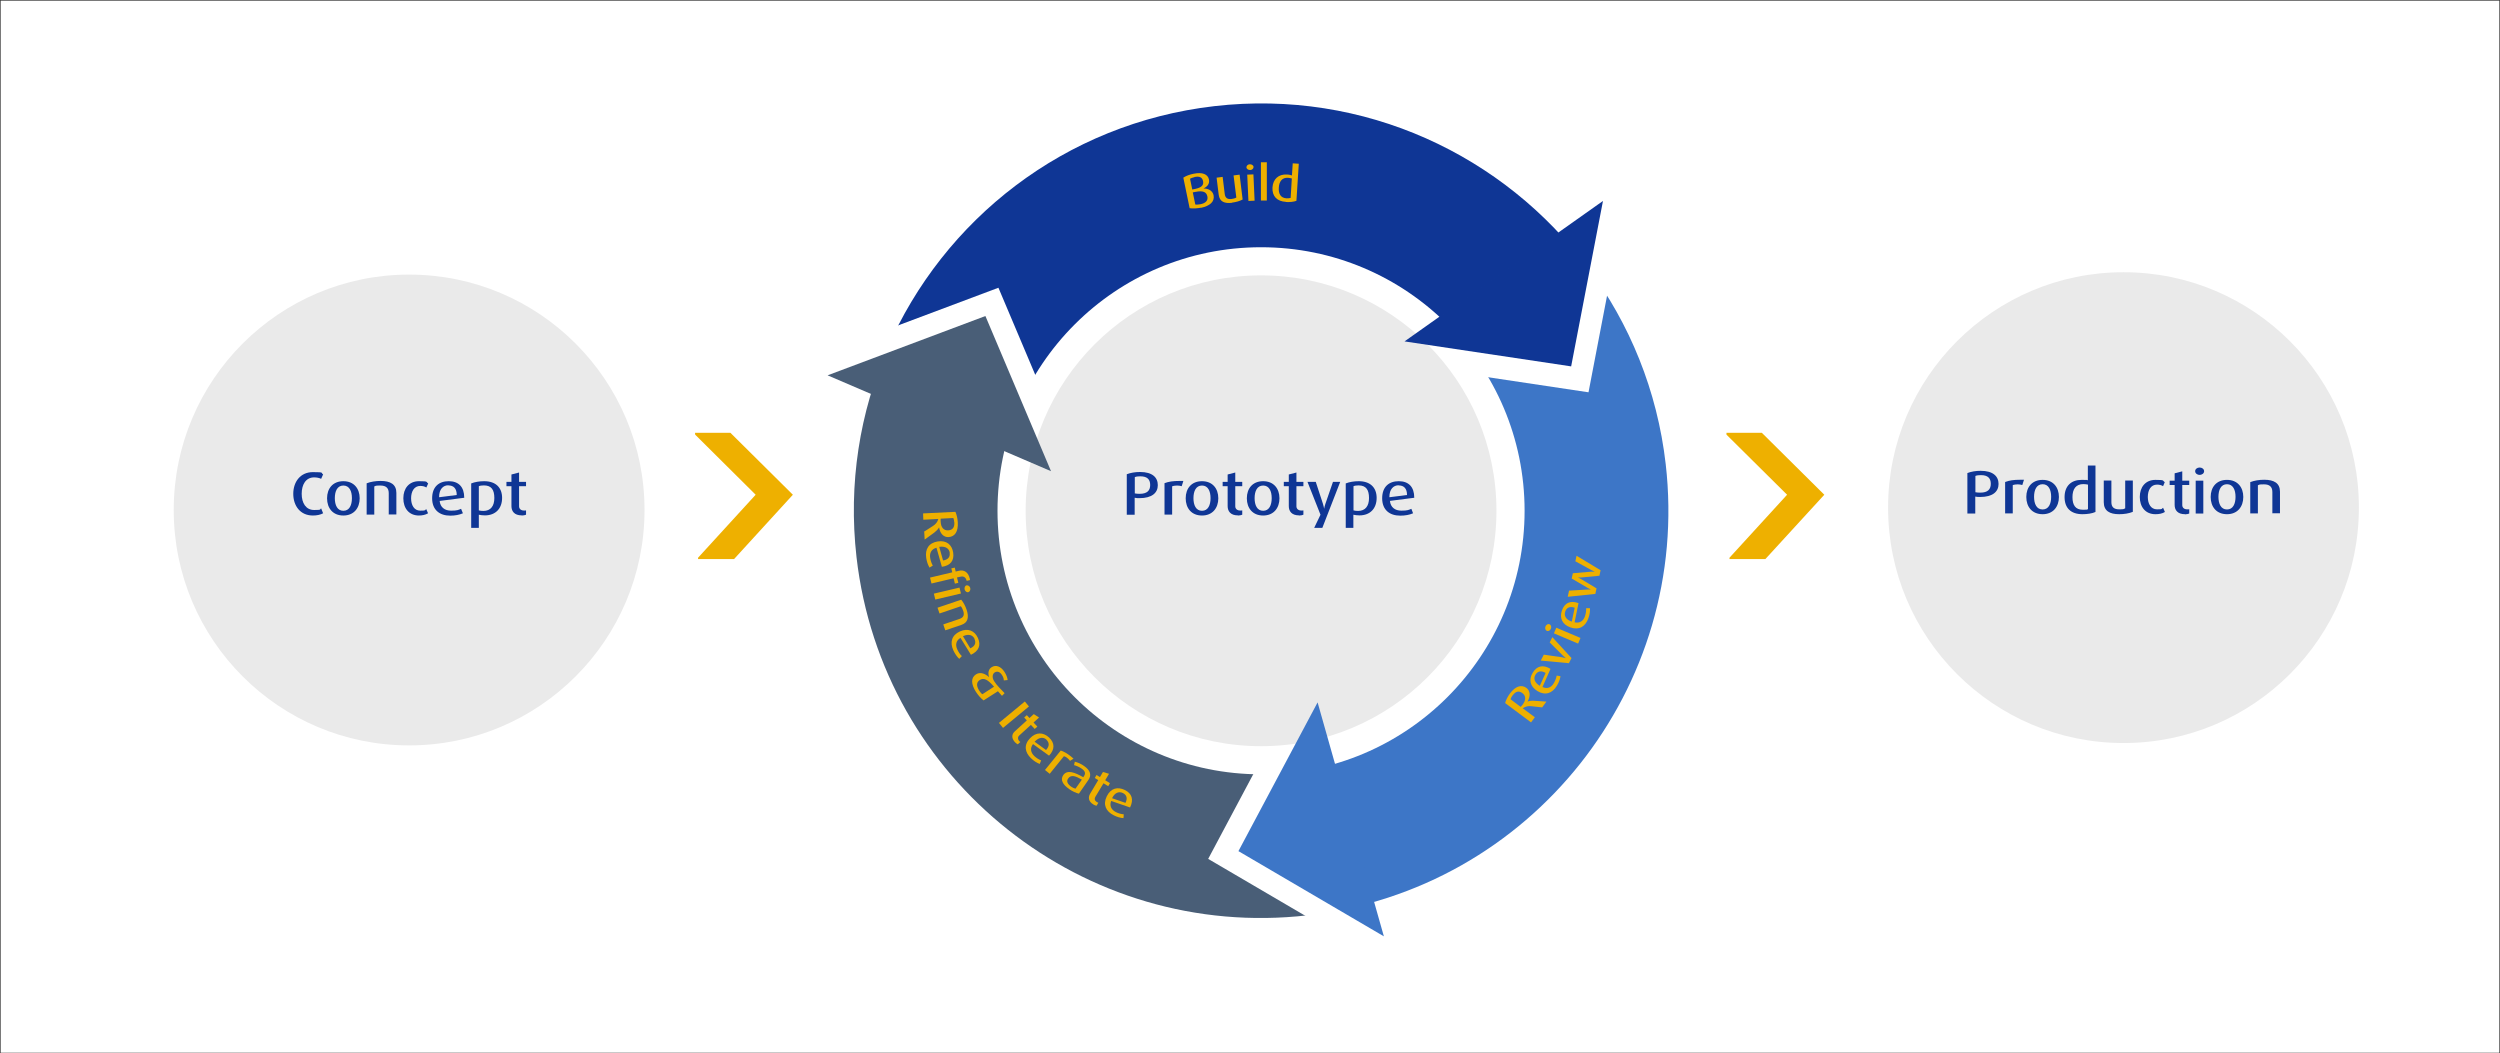 <?xml version="1.0" encoding="UTF-8"?>
<svg id="Artwork" xmlns="http://www.w3.org/2000/svg" version="1.1" viewBox="0 0 1901 801">
  <rect x="0" y="0" width="1901" height="801" fill="#333333" stroke="none"/>
  <defs>
    <style>
      .cls-1 {
        fill: #0f3695;
      }

      .cls-1, .cls-2, .cls-3, .cls-4, .cls-5, .cls-6 {
        stroke-width: 0px;
      }

      .cls-2 {
        fill: #eaeaea;
      }

      .cls-3 {
        fill: #3d76c7;
      }

      .cls-4 {
        fill: #eeb000;
      }

      .cls-5 {
        fill: #495e77;
      }

      .cls-6 {
        fill: #fff;
      }
    </style>
  </defs>
  <rect class="cls-6" x=".5" y=".5" width="1900" height="800"/>
  <path class="cls-3" d="M1081.2,297.7c15.8,21.2,25.8,46.3,28.9,73.3,4.6,40.4-6.7,80.1-32,111.9-25.3,31.8-61.4,51.9-101.8,56.5l18,156.5c169.9-19.5,291.8-173.1,272.3-343-6.4-56-27.5-106.9-58.9-149.1l-126.5,93.8h0Z"/>
  <path class="cls-5" d="M864.3,507.5c-31.8-25.3-51.9-61.4-56.5-101.8-3.1-27,1-53.7,11.5-77.9l-144.5-62.7c-21,48.3-29.9,102.5-23.5,158.6,19.5,169.9,173.1,291.8,343,272.3l-18-156.5c-40.4,4.6-80.1-6.7-112-32h0Z"/>
  <path class="cls-1" d="M839.8,293.8c25.3-31.8,61.4-51.9,101.8-56.6,40.4-4.6,80.1,6.7,111.9,32,10.6,8.4,19.8,18,27.7,28.5l126.5-93.8c-63.8-85.8-170.3-136.3-284.2-123.2-113.9,13.1-206.2,86.4-248.8,184.4l144.5,62.7c5.2-12,12.1-23.5,20.5-34h0Z"/>
  <circle class="cls-6" cx="958.9" cy="388.4" r="200.4"/>
  <circle class="cls-2" cx="311.1" cy="387.8" r="179"/>
  <circle class="cls-2" cx="1614.7" cy="386" r="179"/>
  <polygon class="cls-6" points="1207.9 298.3 1238.3 140 1048.4 274.4 1207.9 298.3"/>
  <polygon class="cls-6" points="918.7 653.1 1057.8 734.6 994.5 510.7 918.7 653.1"/>
  <polygon class="cls-6" points="759.2 218.8 608.2 275.5 822 367.3 759.2 218.8"/>
  <circle class="cls-2" cx="958.9" cy="388.4" r="179"/>
  <polygon class="cls-1" points="1194.7 278.6 1218.9 152.8 1068 259.6 1194.7 278.6"/>
  <polygon class="cls-3" points="941.7 647.2 1052.3 712 1001.9 534.1 941.7 647.2"/>
  <polygon class="cls-5" points="749.3 240.3 629.3 285.4 799.2 358.3 749.3 240.3"/>
  <polygon class="cls-4" points="555.4 329.1 528.5 329.1 528.6 330.5 574.6 376.2 530.8 424.1 530.8 425.1 558.2 425.1 602.9 376.2 555.4 329.1"/>
  <polygon class="cls-4" points="1339.7 329.1 1312.8 329.1 1312.8 330.5 1358.9 376.2 1315.1 424.1 1315.1 425.1 1342.4 425.1 1387.2 376.2 1339.7 329.1"/>
  <path class="cls-1" d="M866.5,378.8c-1.2,0-2.5,0-3.7-.3v12.9h-6v-30.8c2.9-1.1,6.3-1.7,10.1-1.7,9.3,0,13.5,4.1,13.5,10s-4.5,9.9-14,9.9ZM867.1,362.2c-1.5,0-3,.1-4.2.6v12.4c1.2.2,2.4.3,3.7.3,5.7,0,8-2.5,8-6.7s-2.2-6.6-7.4-6.6h0Z"/>
  <path class="cls-1" d="M898.5,369.7c-1-.3-2.3-.5-3.4-.5s-2.9.2-3.8.6v21.5h-5.8v-23.9c3.2-1.2,6.5-1.7,11.5-1.7s2,0,2.8.1l-1.2,3.8h0Z"/>
  <path class="cls-1" d="M914,392c-8,0-12.4-5.6-12.4-13.1s4.4-13,12.4-13,12.4,5.6,12.4,13-4.4,13.1-12.4,13.1ZM914,369.2c-4.6,0-6.5,4.3-6.5,9.6s1.9,9.6,6.5,9.6,6.5-4.3,6.5-9.6-1.9-9.6-6.5-9.6Z"/>
  <path class="cls-1" d="M941.3,391.9c-5.7,0-7.8-3.3-7.8-7v-15.2h-3.8v-3.3h3.8v-5.6l5.8-1.5v7.1h5.3v3.3h-5.3v15.3c0,1.7,1.2,3.2,3.7,3.2s1.1,0,1.6-.2v3.4c-.8.3-2,.6-3.2.6h0Z"/>
  <path class="cls-1" d="M960.5,392c-8,0-12.4-5.6-12.4-13.1s4.4-13,12.4-13,12.4,5.6,12.4,13-4.4,13.1-12.4,13.1ZM960.5,369.2c-4.6,0-6.5,4.3-6.5,9.6s1.9,9.6,6.5,9.6,6.5-4.3,6.5-9.6-1.9-9.6-6.5-9.6Z"/>
  <path class="cls-1" d="M987.8,391.9c-5.7,0-7.8-3.3-7.8-7v-15.2h-3.8v-3.3h3.8v-5.6l5.8-1.5v7.1h5.3v3.3h-5.3v15.3c0,1.7,1.2,3.2,3.7,3.2s1.1,0,1.6-.2v3.4c-.8.3-2,.6-3.2.6h0Z"/>
  <path class="cls-1" d="M1005.6,401.4h-6.3l4.8-10-9.9-25h6.3l5.5,16.8c.5,1.6.7,2.9.9,3.7h0c0-.6.4-2.2.9-3.7l5.8-16.8h5.5l-13.6,35h0Z"/>
  <path class="cls-1" d="M1033.7,391.9c-1.5,0-3.4-.2-4.6-.5v10h-5.8v-33.8c2.7-1.1,6.2-1.7,9.9-1.7,8.7,0,13.6,4.8,13.6,12.7s-4.8,13.3-13.1,13.3h0ZM1033.1,369.1c-1.6,0-3,.2-3.9.6v18.4c1,.3,2.3.4,3.5.4,5.4,0,8.3-3.6,8.3-9.8s-2.2-9.6-7.9-9.6h0Z"/>
  <path class="cls-1" d="M1056.9,380.9c.5,4.9,3.9,7.4,8.7,7.4s5.6-.6,7.6-1.4l1.3,3.4c-2.7,1.2-6.1,1.8-9.7,1.8-8.3,0-13.8-4.5-13.8-13.2s5.1-13,12.6-13,11.8,4.3,11.8,12.6l-18.7,2.4h0ZM1063.5,369c-4,0-7,3.1-7,8.8v.3l13.4-1.7c0-5-2.4-7.3-6.4-7.3Z"/>
  <path class="cls-1" d="M237.9,392c-9.6,0-14.9-7.4-14.9-16.5s5.4-16.5,14.9-16.5,5.7.6,7.8,1.7l-1.5,3.4c-1.4-.7-3.4-1.1-5.3-1.1-6.4,0-9.5,5.5-9.5,12.5s3.2,12.3,9.5,12.3,3.9-.5,5.3-1.2l1.5,3.7c-2,1.1-4.7,1.7-7.8,1.7h0Z"/>
  <path class="cls-1" d="M261.1,392c-8,0-12.4-5.6-12.4-13.1s4.4-13,12.4-13,12.4,5.6,12.4,13-4.4,13.1-12.4,13.1ZM261.1,369.2c-4.6,0-6.5,4.3-6.5,9.6s1.9,9.6,6.5,9.6,6.5-4.3,6.5-9.6-1.9-9.6-6.5-9.6Z"/>
  <path class="cls-1" d="M295.6,391.4v-16.4c0-4-2.2-5.8-6.3-5.8s-3.4.2-4.7.7v21.4h-5.8v-23.8c3.1-1.2,6.9-1.8,10.6-1.8,7.5,0,12,2.6,12,9.1v16.4h-5.9Z"/>
  <path class="cls-1" d="M318.6,392c-7.7,0-11.9-5.6-11.9-13.1s4.3-13,11.9-13,5.1.6,7,1.7l-1.4,3.1c-1.2-.8-2.8-1.2-4.6-1.2-4.7,0-7,4.2-7,9.4s2.3,9.4,7,9.4,3.3-.4,4.5-1.2l1.4,3.2c-2,1.2-4.4,1.7-7.1,1.7h0Z"/>
  <path class="cls-1" d="M334.3,380.9c.5,4.9,3.9,7.4,8.7,7.4s5.6-.6,7.6-1.4l1.4,3.4c-2.7,1.2-6.1,1.8-9.6,1.8-8.3,0-13.8-4.5-13.8-13.2s5.1-13,12.6-13,11.8,4.3,11.8,12.6l-18.6,2.4h0ZM340.9,369c-4,0-7,3.1-7,8.8v.3l13.4-1.7c0-5-2.4-7.3-6.4-7.3Z"/>
  <path class="cls-1" d="M368.7,391.9c-1.5,0-3.4-.2-4.6-.5v10h-5.8v-33.8c2.7-1.1,6.2-1.7,9.9-1.7,8.7,0,13.6,4.8,13.6,12.7s-4.8,13.3-13.1,13.3h0ZM368,369.1c-1.6,0-3,.2-3.9.6v18.4c1,.3,2.3.4,3.5.4,5.4,0,8.3-3.6,8.3-9.8s-2.2-9.6-7.9-9.6h0Z"/>
  <path class="cls-1" d="M396.7,391.9c-5.7,0-7.8-3.3-7.8-7v-15.2h-3.8v-3.3h3.8v-5.6l5.8-1.5v7.1h5.3v3.3h-5.3v15.3c0,1.7,1.2,3.2,3.7,3.2s1.1,0,1.6-.2v3.4c-.8.3-2,.6-3.2.6h0Z"/>
  <path class="cls-1" d="M1505.7,377.9c-1.2,0-2.5,0-3.7-.3v12.9h-6v-30.8c2.9-1.1,6.3-1.7,10.1-1.7,9.3,0,13.6,4.1,13.6,10s-4.5,9.9-14,9.9ZM1506.3,361.3c-1.5,0-3,.1-4.2.6v12.4c1.2.2,2.4.3,3.7.3,5.7,0,8-2.5,8-6.7s-2.2-6.6-7.4-6.6h0Z"/>
  <path class="cls-1" d="M1537.7,368.8c-1-.3-2.3-.5-3.4-.5s-2.9.2-3.8.6v21.5h-5.8v-23.9c3.2-1.2,6.5-1.7,11.5-1.7s2,0,2.8.1l-1.2,3.8h0Z"/>
  <path class="cls-1" d="M1553.2,391c-8,0-12.4-5.6-12.4-13.1s4.4-13,12.4-13,12.4,5.6,12.4,13-4.4,13.1-12.4,13.1ZM1553.2,368.2c-4.6,0-6.5,4.3-6.5,9.6s1.9,9.6,6.5,9.6,6.5-4.3,6.5-9.6-1.9-9.6-6.5-9.6Z"/>
  <path class="cls-1" d="M1583.5,391c-8.7,0-13.6-4.6-13.6-13s5-13.1,12.9-13.1,3.5.2,4.8.6v-11.5h5.8v35.3c-2.6,1.2-6.4,1.7-10,1.7h0ZM1587.7,368.5c-1-.2-2.3-.4-3.5-.4-5.7,0-8.3,3.8-8.3,9.9s2.3,9.6,7.8,9.6,2.9-.2,4-.6v-18.4h0Z"/>
  <path class="cls-1" d="M1611.4,391c-7.2,0-11.7-2.5-11.7-9.2v-16.4h5.8v16.5c0,3.8,2.1,5.4,5.9,5.4s3.3-.2,4.6-.8v-21.1h5.8v23.8c-2.9,1.2-6.5,1.8-10.5,1.8h0Z"/>
  <path class="cls-1" d="M1639,391c-7.7,0-11.9-5.6-11.9-13.1s4.3-13,11.9-13,5.1.6,7.1,1.7l-1.3,3.1c-1.2-.8-2.8-1.2-4.6-1.2-4.7,0-7,4.2-7,9.4s2.3,9.4,7,9.4,3.3-.4,4.6-1.2l1.4,3.2c-1.9,1.2-4.4,1.7-7.1,1.7h0Z"/>
  <path class="cls-1" d="M1661.4,391c-5.7,0-7.8-3.3-7.8-7v-15.2h-3.8v-3.3h3.8v-5.6l5.8-1.5v7.1h5.3v3.3h-5.3v15.3c0,1.7,1.2,3.2,3.7,3.2s1.1,0,1.6-.2v3.4c-.8.3-2,.6-3.2.6h0Z"/>
  <path class="cls-1" d="M1672.6,361.1c-1.9,0-3.4-1.2-3.4-2.8s1.5-2.8,3.4-2.8,3.4,1.2,3.4,2.8-1.5,2.8-3.4,2.8ZM1669.6,390.5v-25h5.8v25h-5.8Z"/>
  <path class="cls-1" d="M1693.4,391c-8,0-12.4-5.6-12.4-13.1s4.4-13,12.4-13,12.4,5.6,12.4,13-4.4,13.1-12.4,13.1ZM1693.4,368.2c-4.6,0-6.5,4.3-6.5,9.6s1.9,9.6,6.5,9.6,6.5-4.3,6.5-9.6-1.9-9.6-6.5-9.6Z"/>
  <path class="cls-1" d="M1727.9,390.5v-16.4c0-4-2.2-5.8-6.3-5.8s-3.4.2-4.7.7v21.4h-5.8v-23.8c3.1-1.2,6.9-1.8,10.6-1.8,7.5,0,12,2.6,12,9.1v16.4h-5.9Z"/>
  <path class="cls-4" d="M913.4,157.9c-3.1.6-6.3.8-8.8.4l-4.8-23.2c2.1-1.4,4.8-2.4,7.9-3,6.8-1.4,10.8.5,11.6,4.4.7,3.4-1.6,5.7-4.2,6.8h0c3.2,0,6.9,1.4,7.7,5.1,1,5-2.9,8.2-9.4,9.6h0ZM908.3,134.7c-1.3.3-2.5.7-3.4,1.2l1.7,8.2,2-.4c5.3-1.1,6.8-3,6.2-6-.6-2.8-2.6-3.9-6.5-3.1h0ZM909,145.9l-2,.4,1.9,9.2c1.1.2,2.5,0,3.9-.2,3.6-.7,6-2.6,5.3-5.9-.7-3.5-3.4-4.6-9-3.5h0Z"/>
  <path class="cls-4" d="M936.9,154.2c-5.8.7-9.5-.8-10.2-6.1l-1.6-13,4.6-.6,1.6,13.1c.4,3,2.2,4.1,5.2,3.7,1.4-.2,2.6-.5,3.6-1.1l-2.1-16.8,4.6-.6,2.3,18.9c-2.2,1.2-5,2-8.2,2.4h0Z"/>
  <path class="cls-4" d="M950.6,129.3c-1.5,0-2.8-.9-2.8-2.1,0-1.2,1.1-2.3,2.6-2.3s2.8.9,2.8,2.1c0,1.2-1.1,2.3-2.6,2.3h0ZM949.3,152.8l-.9-20,4.7-.2.9,20-4.7.2Z"/>
  <path class="cls-4" d="M958.8,152.5v-29.1c0,0,4.5,0,4.5,0v29.1c0,0-4.5,0-4.5,0Z"/>
  <path class="cls-4" d="M977.8,153.5c-6.9-.4-10.6-4.4-10.2-11,.4-6.3,4.6-10.2,11-9.8,1.4,0,2.8.4,3.8.7l.6-9.2,4.6.3-1.8,28.2c-2.2.8-5.2,1.1-8,.9h0ZM982.3,135.7c-.8-.2-1.8-.4-2.8-.5-4.5-.3-6.8,2.6-7.1,7.5-.3,4.7,1.4,7.8,5.8,8.1,1.2,0,2.3,0,3.2-.3l.9-14.7Z"/>
  <path class="cls-4" d="M1172.6,537.9l-8.2-.9c-2.2-.3-4.7.2-6.5,1.6l9.2,6.8-2.9,3.9-19.7-14.7c.6-2.3,1.9-4.9,3.7-7.3,4.3-5.7,8.8-6.9,12.5-4.2,2.9,2.2,3.3,6.1.8,10.4h0c1.5-.6,3.7-.8,5.4-.6l9,.6-3.3,4.5h0ZM1150.2,528.7c-.7,1-1.3,2-1.6,3l7.7,5.8c.5-.5,1.2-1.2,1.6-1.8,2.7-3.6,2.3-6.7-.2-8.6-2.6-2-5.1-1.6-7.5,1.7h0Z"/>
  <path class="cls-4" d="M1172.9,522.4c3.6,1.7,6.7.4,8.6-2.9,1.1-1.8,1.9-4,2.2-5.8l2.9.5c-.3,2.3-1.3,4.9-2.8,7.3-3.4,5.7-8.8,7.6-14.7,4-5.7-3.5-6.8-8.8-3.6-14,3.2-5.2,7.8-6.3,13.5-2.9l-6.1,13.8h0ZM1167.6,513c-1.7,2.8-.8,6,3.1,8.4h.2c0,.1,4.4-9.7,4.4-9.7-3.4-2-6-1.4-7.7,1.3h0Z"/>
  <path class="cls-4" d="M1195,500.3l-2,4-21.4-2,2.3-4.5,13.9,2c1.1.2,2.3.5,2.9.7h0c-.6-.5-1.5-1.3-2.3-2l-10-10,2-4,14.5,15.8h0Z"/>
  <path class="cls-4" d="M1179.3,478.1c-.6,1.4-2,2.1-3.1,1.6-1.1-.5-1.6-2-1-3.4s2-2.1,3.1-1.6,1.6,2,1,3.4ZM1200,489.4l-18.4-7.8,1.8-4.3,18.4,7.8-1.8,4.3h0Z"/>
  <path class="cls-4" d="M1197.4,473.2c3.8.9,6.6-1,7.8-4.6.7-2,1-4.4.9-6.1h2.9c.2,2.2-.2,4.9-1.2,7.6-2.2,6.3-7,9.3-13.6,7-6.3-2.2-8.5-7.2-6.5-12.9,2-5.8,6.3-7.8,12.6-5.6l-3,14.7h0ZM1190.2,465.1c-1.1,3,.5,6.1,4.8,7.5h.2c0,0,2.2-10.5,2.2-10.5-3.8-1.3-6.2,0-7.2,2.9h0Z"/>
  <path class="cls-4" d="M1217.1,433.6l-.9,4.2-13.7,1.3c-1.1.1-2.1,0-2.7,0h0c.6.3,1.6.7,2.4,1.2l11.8,7.1-.9,4.2-21,2.2,1-4.7,13.9-.8c1.5,0,2.3,0,2.8,0h0c-.5-.3-1.6-.7-2.6-1.3l-12.1-7.1.9-4,13.9-1.2c1,0,2.2,0,2.8,0h0c-.6-.3-1.6-.7-2.6-1.2l-12.2-6.7.9-4.2,18.1,10.9h0Z"/>
  <path class="cls-4" d="M702.5,404.4l7-4.5c1.9-1.2,3.5-3.1,4-5.3l-11.4.6-.2-4.8,24.6-1.2c1,2.2,1.6,5,1.8,8,.4,7.2-2.3,10.9-7,11.2-3.7.2-6.5-2.6-7.2-7.4h0c-.8,1.5-2.3,2.9-3.7,4l-7.3,5.3-.3-5.6h0ZM725.6,397.2c0-1.2-.3-2.4-.7-3.3l-9.6.5c-.1.7-.1,1.6,0,2.4.2,4.5,2.5,6.6,5.6,6.5,3.3-.2,5-2,4.8-6.1h0Z"/>
  <path class="cls-4" d="M712.1,416.5c-3.8,1-5.4,4-4.8,7.7.3,2.1,1.1,4.3,2,5.9l-2.5,1.5c-1.2-2-2.1-4.6-2.5-7.4-1-6.6,1.9-11.4,8.8-12.5,6.6-1,10.8,2.5,11.7,8.5.9,6-2,9.9-8.6,10.8l-4.1-14.5h0ZM722.2,420.3c-.5-3.2-3.2-5.1-7.8-4.5h-.2s2.9,10.4,2.9,10.4c3.9-.6,5.5-2.8,5-5.9h0Z"/>
  <path class="cls-4" d="M725.2,439.7l-16.9,4-1.1-4.5,16.9-4-.7-3,2.6-.6.7,3,2.5-.6c3.9-.9,7.1,1.1,8.2,5.9,0,.2.2.7.2,1.2l-2.6.6v-.4c-.6-2-2.1-3.4-4.5-2.8l-2.8.6,1,4.1-2.6.6-1-4.1h0ZM710.1,451.4l19.5-4.6,1.1,4.5-19.5,4.6-1.1-4.5h0ZM733.5,448.2c-.3-1.4.3-2.9,1.5-3.1s2.5.7,2.8,2.1c.3,1.4-.4,2.8-1.5,3.1s-2.4-.6-2.8-2.1h0Z"/>
  <path class="cls-4" d="M717.3,474.8l12.4-4.2c3-1,3.8-3.1,2.7-6.2-.4-1.2-1-2.5-1.8-3.4l-16.2,5.5-1.5-4.4,18-6.1c1.7,2,3.1,4.7,4.1,7.6,1.9,5.7,1.1,9.8-3.8,11.5l-12.4,4.2-1.5-4.4h0Z"/>
  <path class="cls-4" d="M730.4,485c-3.4,2-4.1,5.3-2.5,8.8.9,2,2.2,3.9,3.5,5.1l-2,2.1c-1.7-1.6-3.3-3.9-4.5-6.5-2.7-6.1-1.3-11.5,5.1-14.4,6.1-2.7,11.1-.5,13.6,5,2.5,5.5.7,10-5.3,12.8l-7.9-12.8h0ZM741.1,485.9c-1.3-3-4.5-4.1-8.7-2.2h-.2c0,0,5.6,9.3,5.6,9.3,3.6-1.6,4.6-4.2,3.2-7.1h0Z"/>
  <path class="cls-4" d="M758.7,525.7l-10.8,6.9c-1.9-1.4-4.1-3.9-5.8-6.5-3.8-6-3.9-10.7,0-13.3,3.4-2.2,7.2-.4,10,2.1h0c-1.1-3.5-.3-6.2,2-7.6,3.1-2,7-.6,9.7,3.6,1.4,2.2,2.2,4.3,2.4,6.2l-2.9.3c0-1.3-.5-2.8-1.4-4.1-1.5-2.4-3.5-3.2-5.5-2-1.9,1.2-2.1,4.1-.5,6.6,1,1.6,2.3,3.2,3.8,4.8l4.2,4.4-2,2-3.1-3.5h0ZM755.9,522.2c-4.8-5.5-7.8-7.1-10.9-5.1-2.5,1.6-2.7,4.4-.5,7.9.8,1.2,1.6,2.3,2.5,2.9l8.8-5.7Z"/>
  <path class="cls-4" d="M759.6,549.7l19.7-16.3,3.1,3.8-19.7,16.3-3.1-3.8Z"/>
  <path class="cls-4" d="M771.8,564.4c-3.1-3.4-2.3-6.4,0-8.4l9-8.2-2-2.2,2-1.8,2,2.2,3.3-3,4,2.6-4.2,3.8,2.9,3.1-2,1.8-2.9-3.1-9,8.2c-1,.9-1.2,2.5,0,4,.3.3.6.6,1,.8l-2,1.8c-.6-.3-1.4-.9-2.1-1.6h0Z"/>
  <path class="cls-4" d="M785.5,565.8c-2.4,3.2-1.8,6.4,1,9.1,1.6,1.5,3.5,2.7,5.2,3.3l-1.1,2.7c-2.2-.8-4.5-2.3-6.6-4.3-4.8-4.6-5.6-10.2-.8-15.2,4.6-4.9,10.1-4.7,14.5-.6,4.4,4.2,4.5,9,0,13.8l-12.2-8.8h0ZM795.8,562.5c-2.3-2.2-5.7-2-8.9,1.3l-.2.2,8.7,6.3c2.7-2.9,2.6-5.6.3-7.8h0Z"/>
  <path class="cls-4" d="M813.6,578.5c-.5-.7-1.2-1.4-1.9-2-.9-.8-1.9-1.3-2.7-1.5l-10.8,13.4-3.6-2.9,12-14.8c2.6.9,4.9,2.2,8,4.7.6.5,1.2,1.1,1.7,1.5l-2.7,1.7h0Z"/>
  <path class="cls-4" d="M812.9,599.9c-4.8-3.3-6.8-7-4.4-10.5,3.1-4.4,8.9-2,15.2,1.6l.6-.9c1.5-2.2.6-4-1.9-5.7-1.7-1.2-3.8-2.1-5.7-2.6l.6-2.6c2.4.6,4.9,1.7,7.1,3.3,4.4,3.1,6,6.6,3.2,10.6l-7.2,10.4c-2.2-.5-5-1.8-7.6-3.6h0ZM822.6,592.8c-4.7-2.7-8.2-4-10.4-.8-1.5,2.1-.4,4.2,2.2,6.1,1.1.8,2.4,1.4,3.4,1.6l4.8-6.8h0Z"/>
  <path class="cls-4" d="M831.4,611.7c-3.9-2.3-4-5.5-2.5-8.1l6.2-10.4-2.6-1.6,1.3-2.3,2.6,1.6,2.3-3.9,4.6,1.4-2.9,4.9,3.6,2.2-1.3,2.3-3.6-2.2-6.3,10.5c-.7,1.2-.5,2.7,1.2,3.8.3.2.8.4,1.2.5l-1.4,2.3c-.7-.1-1.6-.5-2.5-1h0Z"/>
  <path class="cls-4" d="M844.9,609.1c-1.4,3.7.2,6.7,3.6,8.4,1.9,1,4.2,1.6,6,1.7l-.2,2.9c-2.3-.1-5-.9-7.5-2.2-5.9-3-8.3-8.1-5.2-14.4s8.3-7.4,13.7-4.8c5.5,2.7,6.9,7.3,4,13.3l-14.2-4.9h0ZM853.8,603c-2.9-1.4-6.1-.3-8.1,3.8v.2c0,0,10.1,3.5,10.1,3.5,1.8-3.5.9-6.1-2-7.5Z"/>
</svg>